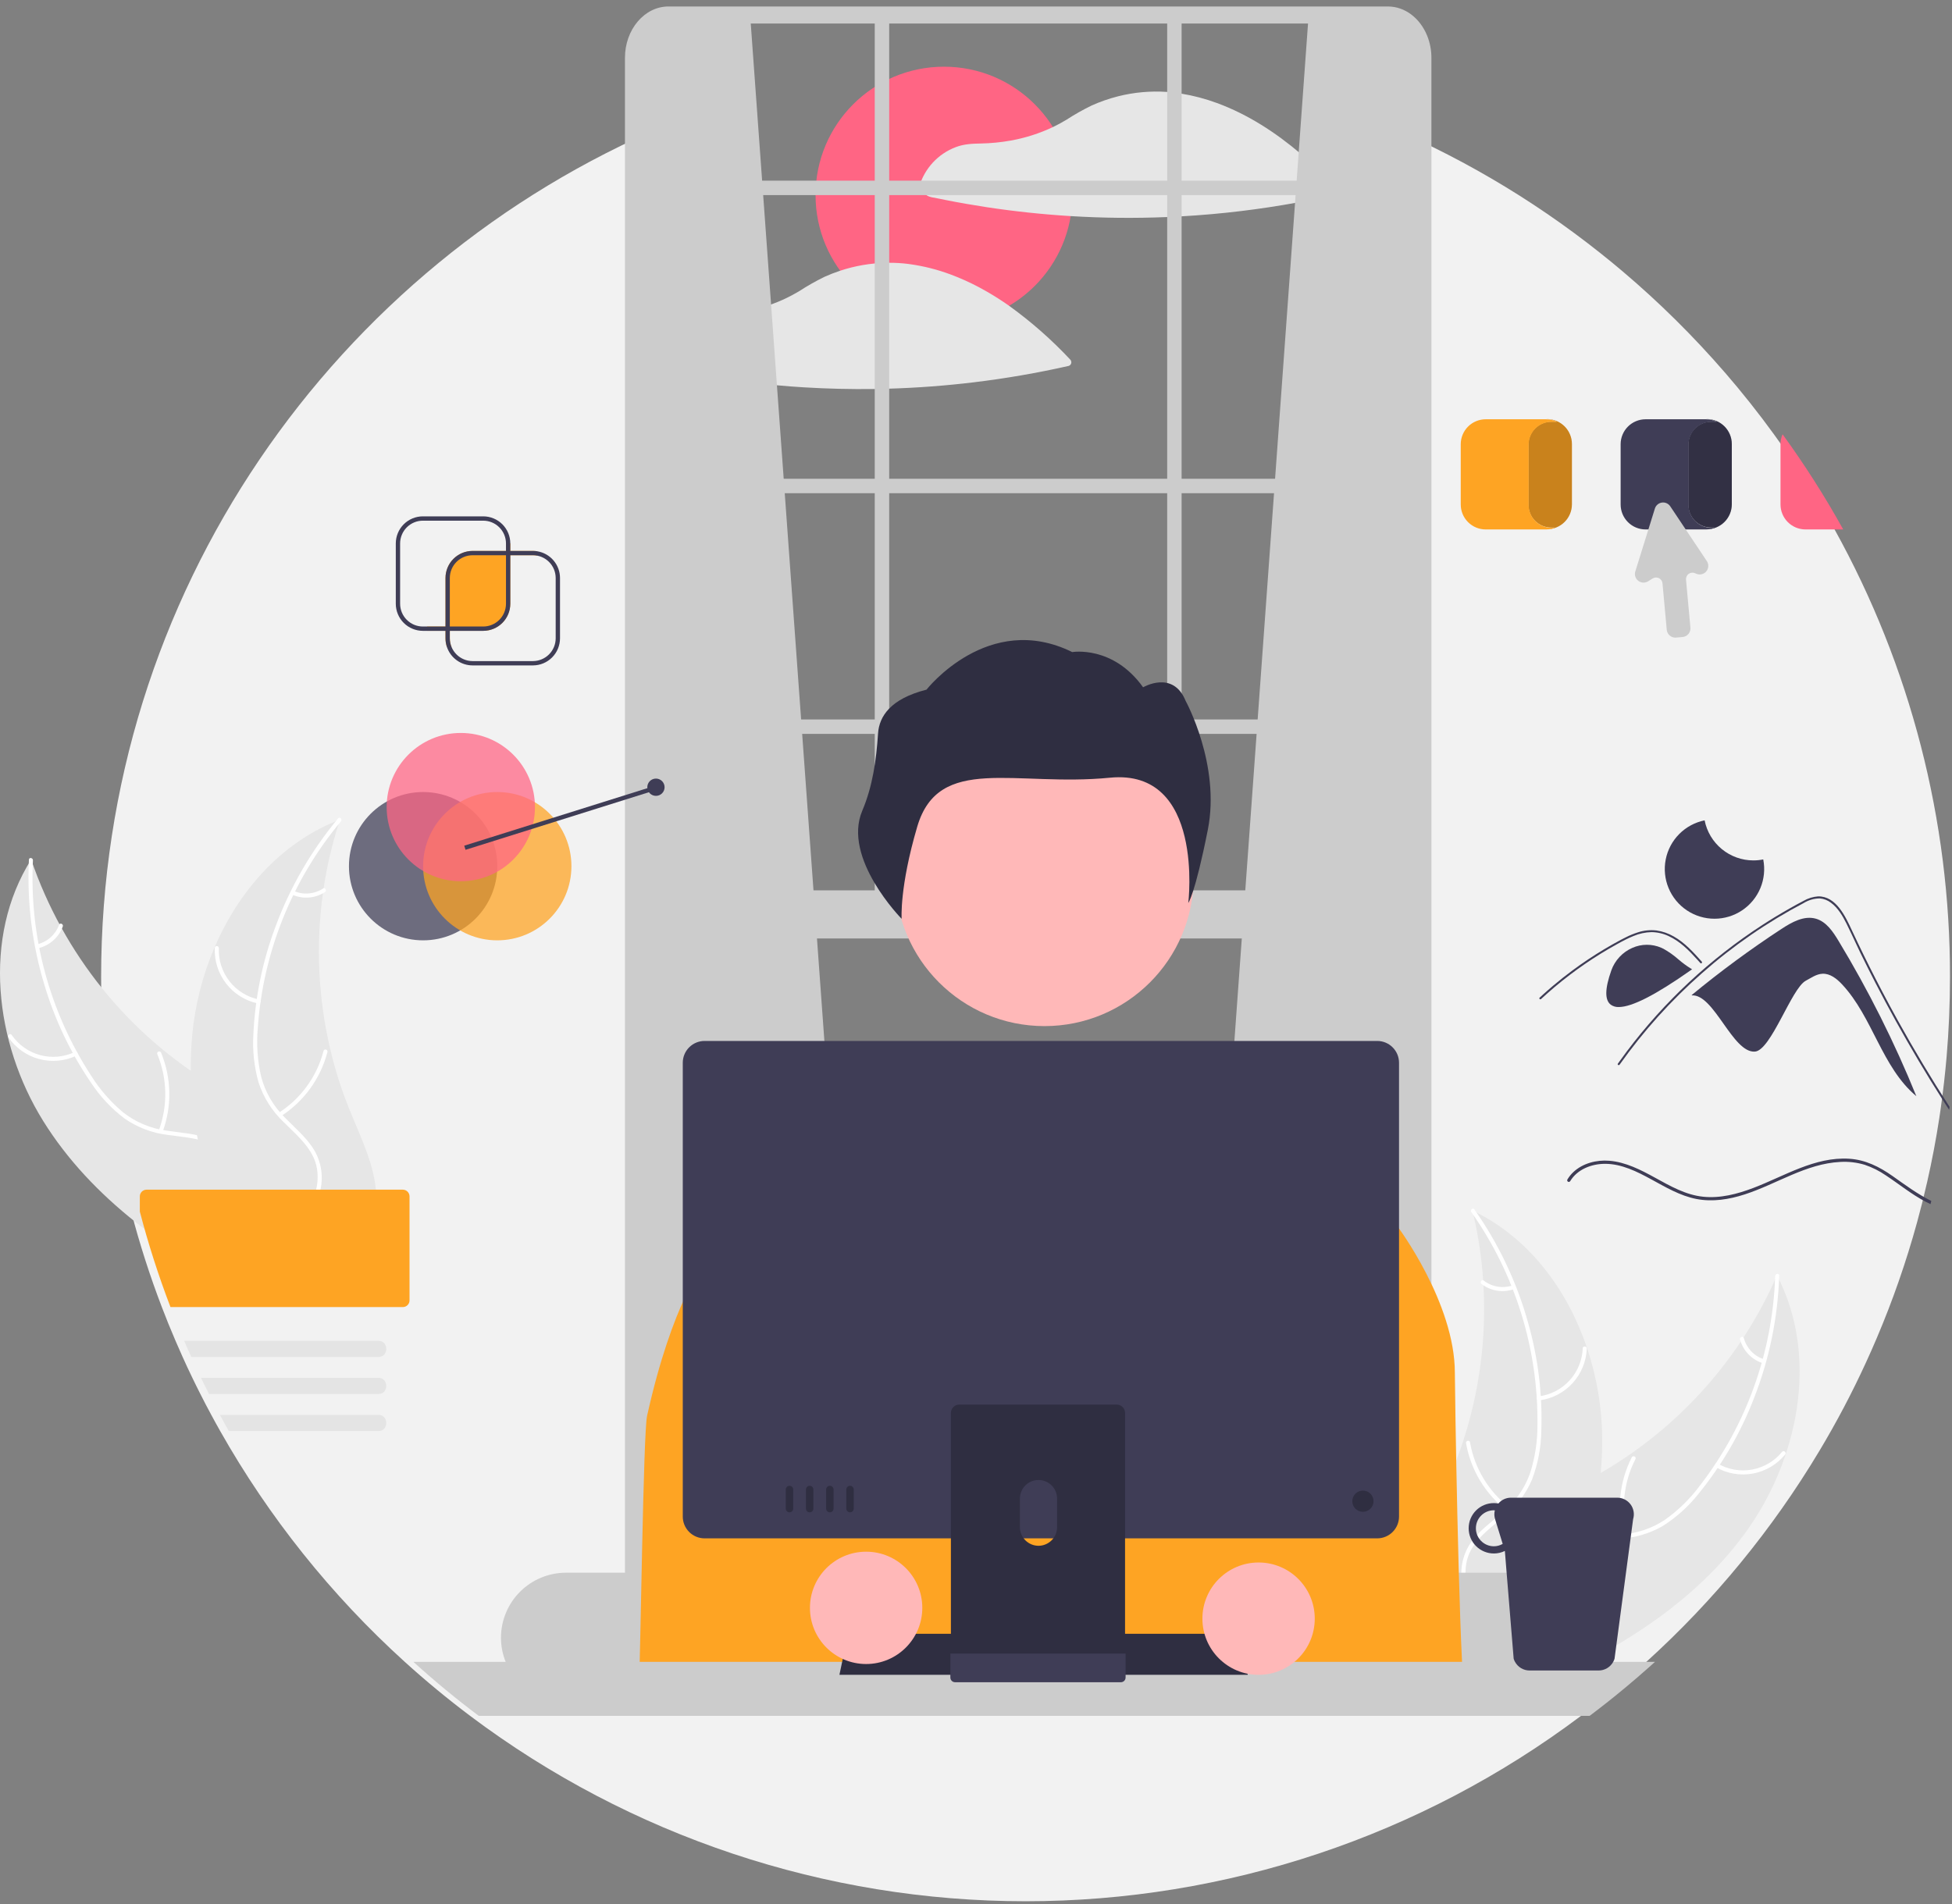 <svg xmlns="http://www.w3.org/2000/svg" width="206" height="201" viewBox="0 0 206 201" fill="none"><rect x="0" y="0" width="206" height="201" fill="#808080" stroke="none"/><g clip-path="url(#clip0_2213_25467)"><path d="M193.607 55.884C191.681 52.409 189.543 49.054 187.207 45.84C185.57 43.585 183.84 41.405 182.017 39.3H182.013C178.715 35.49 175.128 31.94 171.284 28.681C170.498 28.013 169.7 27.359 168.892 26.718C161.6 20.916 153.512 16.191 144.877 12.685L144.954 25.304L145.78 169.143H74.164L70.136 25.575L70.436 13.159C35.325 27.925 10.672 62.645 10.672 103.125C10.665 111.481 11.731 119.802 13.844 127.886C14.736 131.303 15.816 134.669 17.079 137.967C17.535 139.164 18.016 140.35 18.523 141.526C18.767 142.098 19.015 142.666 19.273 143.232C19.603 143.97 19.948 144.707 20.301 145.434C20.575 146.007 20.856 146.575 21.145 147.14C21.517 147.881 21.9 148.616 22.296 149.345C22.602 149.917 22.917 150.485 23.236 151.05C28.386 160.16 34.963 168.386 42.715 175.414C44.925 177.419 47.224 179.319 49.613 181.115C66.516 193.816 87.087 200.684 108.23 200.684C129.373 200.684 149.944 193.816 166.847 181.115C168.147 180.139 169.42 179.13 170.666 178.089C171.494 177.4 172.308 176.699 173.109 175.984C173.321 175.795 173.533 175.606 173.742 175.414C180.89 168.935 187.042 161.435 191.998 153.157C193.818 150.123 195.468 146.989 196.941 143.772C197.331 142.924 197.709 142.068 198.074 141.205C199.757 137.246 201.172 133.179 202.311 129.031C202.487 128.39 202.656 127.747 202.819 127.102V127.099C202.847 126.988 202.876 126.874 202.904 126.762C203.073 126.082 203.234 125.398 203.39 124.714V124.712C203.891 122.507 204.315 120.275 204.66 118.017C204.703 117.728 204.746 117.438 204.787 117.149C204.803 117.044 204.819 116.939 204.831 116.834V116.832C205.077 115.087 205.277 113.33 205.43 111.56C205.667 108.78 205.787 105.969 205.788 103.125C205.814 86.598 201.622 70.338 193.607 55.884Z" fill="#F2F2F2"></path><path d="M184.027 162.016C189.801 154.214 192.022 143.224 187.53 134.619C183.317 144.298 175.817 152.174 166.356 156.855C162.701 158.648 158.449 160.26 156.757 163.963C155.704 166.267 155.905 168.987 156.751 171.375C157.597 173.762 159.037 175.886 160.461 177.981L160.536 178.609C169.502 174.891 178.252 169.818 184.027 162.016Z" fill="#E6E6E6"></path><path d="M187.338 134.688C187.08 142.718 184.297 150.463 179.386 156.822C178.354 158.209 177.108 159.425 175.697 160.425C174.29 161.355 172.66 161.891 170.977 161.978C169.408 162.09 167.791 162.024 166.277 162.515C165.506 162.778 164.8 163.202 164.203 163.757C163.607 164.313 163.135 164.988 162.819 165.738C161.981 167.588 161.857 169.629 161.806 171.629C161.749 173.849 161.725 176.156 160.678 178.175C160.551 178.419 160.938 178.602 161.064 178.358C162.886 174.846 161.703 170.739 162.789 167.048C163.296 165.325 164.325 163.745 166.044 163.054C167.548 162.451 169.216 162.518 170.805 162.418C172.449 162.357 174.053 161.895 175.477 161.072C176.935 160.147 178.225 158.981 179.291 157.623C181.742 154.605 183.702 151.221 185.101 147.594C186.72 143.463 187.621 139.085 187.765 134.651C187.773 134.376 187.347 134.415 187.338 134.688Z" fill="white"></path><path d="M181.088 154.867C182.267 155.546 183.649 155.784 184.987 155.538C186.325 155.293 187.532 154.579 188.392 153.526C188.566 153.312 188.242 153.033 188.068 153.247C187.268 154.229 186.144 154.893 184.898 155.12C183.651 155.346 182.365 155.119 181.271 154.48C181.033 154.341 180.852 154.729 181.088 154.867Z" fill="white"></path><path d="M171.779 162.026C171.033 159.347 171.324 156.485 172.594 154.011C172.72 153.766 172.333 153.583 172.207 153.828C170.891 156.405 170.594 159.384 171.376 162.17C171.451 162.435 171.854 162.29 171.779 162.026Z" fill="white"></path><path d="M186.153 143.483C185.643 143.315 185.181 143.023 184.811 142.633C184.441 142.243 184.174 141.767 184.033 141.248C183.962 140.982 183.559 141.128 183.63 141.392C183.788 141.965 184.084 142.49 184.492 142.922C184.9 143.354 185.408 143.679 185.97 143.869C186.022 143.892 186.08 143.894 186.133 143.875C186.186 143.856 186.23 143.817 186.255 143.767C186.279 143.716 186.282 143.657 186.263 143.604C186.244 143.551 186.204 143.507 186.153 143.483Z" fill="white"></path><path d="M155.387 127.771C155.426 127.939 155.466 128.106 155.504 128.276C156.028 130.532 156.368 132.826 156.52 135.137C156.535 135.315 156.547 135.496 156.556 135.675C156.864 141.245 156.135 146.824 154.406 152.128C153.716 154.238 152.867 156.293 151.865 158.274C150.482 161.01 148.764 163.866 148.377 166.813C148.333 167.12 148.308 167.429 148.303 167.739L159.764 178.651C159.803 178.663 159.839 178.678 159.877 178.689L160.315 179.146C160.374 179.047 160.433 178.944 160.492 178.845C160.526 178.788 160.558 178.729 160.592 178.672C160.614 178.633 160.636 178.594 160.658 178.56C160.666 178.547 160.673 178.534 160.678 178.524C160.7 178.49 160.717 178.457 160.737 178.426C161.067 177.848 161.394 177.267 161.718 176.683C161.72 176.68 161.72 176.68 161.72 176.675C164.175 172.217 166.279 167.515 167.602 162.643C167.642 162.496 167.684 162.347 167.719 162.196C168.303 159.996 168.707 157.753 168.926 155.488C169.041 154.247 169.094 153.001 169.084 151.755C169.052 148.535 168.513 145.341 167.488 142.289C165.444 136.205 161.476 130.842 155.821 127.985C155.676 127.912 155.534 127.841 155.387 127.771Z" fill="#E6E6E6"></path><path d="M155.274 127.941C159.902 134.508 162.343 142.367 162.251 150.401C162.261 152.131 161.999 153.851 161.474 155.5C160.911 157.089 159.932 158.498 158.64 159.581C157.456 160.615 156.124 161.535 155.212 162.839C154.754 163.514 154.445 164.277 154.303 165.08C154.162 165.882 154.192 166.705 154.391 167.495C154.835 169.477 155.965 171.181 157.128 172.808C158.42 174.615 159.79 176.472 160.169 178.714C160.215 178.986 160.633 178.899 160.588 178.627C159.928 174.726 156.511 172.16 155.155 168.558C154.523 166.878 154.393 164.997 155.35 163.41C156.188 162.023 157.56 161.072 158.768 160.036C160.044 158.998 161.047 157.663 161.688 156.148C162.295 154.532 162.623 152.824 162.657 151.098C162.797 147.213 162.324 143.33 161.257 139.592C160.063 135.319 158.147 131.282 155.592 127.655C155.434 127.43 155.117 127.718 155.274 127.941Z" fill="white"></path><path d="M162.433 147.816C163.783 147.649 165.029 147.007 165.95 146.005C166.87 145.003 167.404 143.707 167.457 142.348C167.467 142.073 167.04 142.045 167.03 142.32C166.983 143.586 166.485 144.793 165.626 145.724C164.767 146.655 163.604 147.249 162.346 147.397C162.073 147.43 162.161 147.848 162.433 147.816Z" fill="white"></path><path d="M159.31 159.136C157.101 157.446 155.61 154.986 155.135 152.246C155.088 151.975 154.669 152.062 154.716 152.333C155.216 155.183 156.773 157.74 159.075 159.493C159.294 159.66 159.528 159.302 159.31 159.136Z" fill="white"></path><path d="M159.623 135.676C159.114 135.85 158.57 135.895 158.04 135.806C157.509 135.717 157.009 135.499 156.584 135.169C156.367 134.999 156.134 135.358 156.35 135.527C156.821 135.888 157.373 136.13 157.959 136.229C158.544 136.328 159.146 136.282 159.709 136.095C159.764 136.082 159.812 136.049 159.843 136.002C159.873 135.955 159.885 135.898 159.876 135.843C159.864 135.787 159.831 135.739 159.783 135.707C159.736 135.676 159.678 135.665 159.623 135.676Z" fill="white"></path><path d="M4.555 118.318C-0.567 110.072 -1.887 98.938 3.289 90.727C6.701 100.716 13.537 109.176 22.586 114.61C26.084 116.693 30.191 118.646 31.576 122.474C32.438 124.856 32.017 127.551 30.98 129.862C29.942 132.173 28.335 134.173 26.745 136.145L26.619 136.765C17.984 132.331 9.676 126.563 4.555 118.318Z" fill="#E6E6E6"></path><path d="M3.475 90.811C3.08 98.835 5.224 106.78 9.602 113.517C10.518 114.984 11.661 116.298 12.986 117.409C14.312 118.45 15.893 119.117 17.564 119.34C19.119 119.579 20.736 119.644 22.205 120.257C22.952 120.582 23.622 121.062 24.171 121.664C24.72 122.266 25.135 122.977 25.39 123.751C26.075 125.663 26.032 127.707 25.921 129.704C25.797 131.922 25.633 134.223 26.513 136.32C26.62 136.574 26.219 136.725 26.113 136.471C24.582 132.823 26.095 128.826 25.313 125.058C24.948 123.3 24.051 121.642 22.393 120.814C20.943 120.09 19.275 120.021 17.7 119.793C16.066 119.599 14.505 119.008 13.153 118.071C11.775 117.031 10.584 115.764 9.631 114.324C7.434 111.117 5.755 107.584 4.656 103.855C3.378 99.607 2.835 95.171 3.053 90.739C3.066 90.465 3.488 90.538 3.475 90.811Z" fill="white"></path><path d="M8.064 111.431C6.834 112.012 5.438 112.137 4.124 111.783C2.81 111.43 1.665 110.621 0.893 109.501C0.738 109.274 1.083 109.022 1.239 109.249C1.956 110.293 3.023 111.047 4.247 111.373C5.471 111.7 6.771 111.579 7.913 111.031C8.162 110.912 8.311 111.313 8.064 111.431Z" fill="white"></path><path d="M16.761 119.322C17.722 116.713 17.665 113.837 16.6 111.268C16.494 111.013 16.895 110.863 17 111.117C18.103 113.792 18.157 116.785 17.15 119.498C17.054 119.757 16.665 119.579 16.761 119.322Z" fill="white"></path><path d="M3.941 99.673C4.464 99.547 4.947 99.293 5.348 98.935C5.748 98.576 6.053 98.124 6.236 97.618C6.329 97.358 6.718 97.536 6.626 97.794C6.421 98.352 6.084 98.851 5.642 99.249C5.2 99.646 4.668 99.929 4.092 100.073C4.039 100.091 3.981 100.088 3.929 100.065C3.878 100.042 3.838 100 3.816 99.948C3.796 99.895 3.799 99.836 3.822 99.785C3.845 99.733 3.888 99.693 3.941 99.673Z" fill="white"></path><path d="M35.883 86.514C35.83 86.677 35.776 86.841 35.725 87.008C35.02 89.213 34.495 91.472 34.155 93.763C34.126 93.939 34.099 94.119 34.075 94.296C33.316 99.823 33.589 105.443 34.881 110.87C35.397 113.029 36.077 115.146 36.914 117.202C38.07 120.041 39.55 123.028 39.697 125.996C39.715 126.305 39.715 126.616 39.695 126.925L27.385 136.87C27.346 136.879 27.308 136.89 27.269 136.899L26.796 137.318C26.745 137.215 26.695 137.107 26.644 137.004C26.615 136.945 26.588 136.883 26.558 136.823C26.539 136.783 26.521 136.742 26.501 136.707C26.495 136.693 26.489 136.68 26.485 136.669C26.465 136.634 26.451 136.599 26.434 136.566C26.152 135.963 25.873 135.358 25.598 134.749C25.595 134.746 25.595 134.746 25.596 134.741C23.512 130.098 21.797 125.241 20.874 120.277C20.846 120.128 20.816 119.976 20.794 119.822C20.39 117.583 20.17 115.314 20.136 113.038C20.122 111.792 20.17 110.546 20.282 109.305C20.576 106.099 21.372 102.959 22.642 100C25.174 94.102 29.564 89.08 35.433 86.692C35.583 86.631 35.731 86.572 35.883 86.514Z" fill="#E6E6E6"></path><path d="M35.981 86.692C30.835 92.862 27.763 100.496 27.203 108.511C27.051 110.234 27.172 111.971 27.562 113.656C27.994 115.286 28.855 116.77 30.055 117.954C31.151 119.081 32.404 120.107 33.207 121.48C33.608 122.19 33.855 122.976 33.931 123.787C34.006 124.598 33.91 125.416 33.647 126.188C33.043 128.127 31.778 129.733 30.487 131.26C29.053 132.957 27.537 134.696 26.977 136.9C26.909 137.167 26.498 137.046 26.566 136.779C27.54 132.945 31.155 130.664 32.799 127.185C33.566 125.562 33.848 123.697 33.023 122.038C32.301 120.587 31.011 119.528 29.89 118.397C28.703 117.259 27.812 115.847 27.296 114.285C26.822 112.625 26.634 110.896 26.74 109.173C26.917 105.289 27.704 101.458 29.071 97.819C30.608 93.657 32.846 89.788 35.688 86.381C35.864 86.17 36.156 86.483 35.981 86.692Z" fill="white"></path><path d="M27.231 105.919C25.899 105.643 24.709 104.902 23.873 103.829C23.037 102.755 22.61 101.42 22.668 100.061C22.67 100.006 22.695 99.953 22.735 99.915C22.776 99.878 22.829 99.857 22.885 99.858C22.94 99.859 22.993 99.881 23.033 99.921C23.072 99.96 23.094 100.013 23.095 100.068C23.039 101.334 23.438 102.577 24.218 103.575C24.998 104.573 26.11 105.259 27.352 105.509C27.622 105.564 27.5 105.974 27.231 105.919Z" fill="white"></path><path d="M29.424 117.456C31.762 115.951 33.448 113.621 34.145 110.928C34.213 110.662 34.624 110.782 34.555 111.049C33.825 113.849 32.066 116.271 29.629 117.831C29.396 117.98 29.193 117.604 29.424 117.456Z" fill="white"></path><path d="M31.018 94.049C31.512 94.263 32.05 94.352 32.586 94.306C33.121 94.261 33.638 94.084 34.088 93.79C34.318 93.638 34.522 94.015 34.293 94.165C33.794 94.487 33.224 94.683 32.632 94.734C32.04 94.785 31.445 94.691 30.898 94.459C30.845 94.441 30.8 94.404 30.773 94.355C30.746 94.306 30.739 94.248 30.753 94.194C30.769 94.139 30.806 94.094 30.856 94.066C30.906 94.039 30.964 94.033 31.018 94.049Z" fill="white"></path><path d="M99.621 34.147C107.106 34.147 113.174 28.079 113.174 20.593C113.174 13.108 107.106 7.04 99.621 7.04C92.135 7.04 86.067 13.108 86.067 20.593C86.067 28.079 92.135 34.147 99.621 34.147Z" fill="#FF6584"></path><path d="M141.12 19.887C139.899 18.596 138.609 17.372 137.257 16.22C134.617 13.981 131.694 12.077 128.435 10.877C127.208 10.425 125.941 10.091 124.65 9.881C124.495 9.856 124.342 9.831 124.187 9.81C124.176 9.809 124.164 9.809 124.153 9.81C124.129 9.804 124.105 9.799 124.08 9.797C123.763 9.756 123.446 9.724 123.127 9.701C121.408 9.587 119.681 9.742 118.01 10.162C117.04 10.406 116.094 10.736 115.183 11.147C114.269 11.594 113.384 12.095 112.531 12.649C112.073 12.928 111.601 13.182 111.117 13.413C109.704 14.082 108.209 14.561 106.671 14.836C105.632 15.022 104.579 15.126 103.524 15.146C102.607 15.164 101.743 15.196 100.874 15.527C99.947 15.875 99.114 16.436 98.442 17.163C97.771 17.891 97.278 18.766 97.005 19.718C96.983 19.802 96.989 19.892 97.022 19.972C97.055 20.053 97.113 20.121 97.187 20.167C97.422 20.336 97.65 20.527 97.899 20.678C98.118 20.778 98.352 20.842 98.592 20.867C98.984 20.949 99.377 21.029 99.771 21.107C101.219 21.394 102.673 21.648 104.133 21.87C107.07 22.315 110.023 22.628 112.994 22.81C113.012 22.812 113.03 22.814 113.048 22.814C116.404 23.017 119.768 23.05 123.127 22.912C123.635 22.892 124.141 22.867 124.65 22.837C126.768 22.719 128.881 22.532 130.989 22.276C132.938 22.039 134.88 21.745 136.815 21.394C138.197 21.143 139.573 20.863 140.944 20.555C141.011 20.535 141.071 20.498 141.12 20.449C141.168 20.399 141.203 20.337 141.22 20.27C141.238 20.203 141.238 20.132 141.22 20.065C141.203 19.998 141.168 19.936 141.12 19.887Z" fill="#E6E6E6"></path><path d="M112.948 37.959C110.986 35.86 108.824 33.957 106.493 32.277C105.72 31.734 104.924 31.224 104.105 30.756C103.102 30.177 102.06 29.667 100.986 29.231C100.747 29.133 100.505 29.039 100.263 28.95C98.89 28.442 97.466 28.084 96.015 27.883C96.004 27.881 95.993 27.883 95.981 27.881C95.958 27.876 95.933 27.872 95.91 27.867C95.207 27.776 94.499 27.733 93.79 27.737C93.281 27.737 92.77 27.765 92.264 27.815C91.447 27.895 90.636 28.035 89.838 28.234C89.444 28.332 89.052 28.446 88.666 28.576C88.104 28.761 87.552 28.976 87.013 29.219C87.004 29.224 86.997 29.226 86.988 29.231C86.083 29.674 85.206 30.172 84.361 30.722C84.343 30.733 84.322 30.745 84.304 30.756C83.345 31.33 82.331 31.805 81.276 32.174C80.371 32.491 79.442 32.736 78.499 32.909C77.46 33.096 76.408 33.199 75.352 33.217C74.436 33.235 73.571 33.267 72.705 33.599C71.777 33.948 70.944 34.508 70.272 35.236C69.6 35.964 69.107 36.839 68.833 37.791C68.812 37.875 68.818 37.964 68.851 38.045C68.884 38.126 68.941 38.194 69.016 38.24C69.25 38.408 69.481 38.598 69.727 38.748C69.946 38.849 70.18 38.913 70.42 38.938C70.812 39.02 71.204 39.102 71.599 39.179C73.047 39.467 74.502 39.72 75.963 39.941C77.968 40.244 79.98 40.486 82.001 40.668C82.959 40.757 83.917 40.83 84.876 40.887C87.337 41.035 89.799 41.093 92.264 41.06C92.773 41.053 93.281 41.042 93.79 41.026C96.809 40.937 99.819 40.711 102.819 40.347C106.164 39.942 109.486 39.367 112.772 38.625C112.839 38.606 112.899 38.569 112.948 38.52C112.996 38.47 113.031 38.409 113.048 38.342C113.066 38.275 113.066 38.204 113.048 38.137C113.031 38.07 112.996 38.009 112.948 37.959Z" fill="#E6E6E6"></path><path d="M79.164 1.583L91.104 166.592L67.223 168.711V3.683C70.069 1.46 74.153 1.112 79.164 1.583Z" fill="#CCCCCC"></path><path d="M138.105 1.583L126.164 166.592L150.046 168.711V3.683C147.2 1.46 143.115 1.112 138.105 1.583Z" fill="#CCCCCC"></path><path d="M150.607 3.755C149.866 1.938 148.291 0.684 146.469 0.684H70.545C68.012 0.684 65.953 3.114 65.953 6.105V170.11C65.931 171.627 66.498 173.094 67.535 174.201C68.078 174.771 68.765 175.183 69.524 175.393C69.856 175.485 70.2 175.532 70.545 175.531H146.469C146.814 175.532 147.158 175.485 147.49 175.393C149.533 174.844 151.061 172.686 151.061 170.11V6.105C151.063 5.299 150.909 4.501 150.607 3.755ZM149.538 170.11C149.538 172.107 148.161 173.733 146.469 173.733H70.545C69.143 173.733 67.955 172.616 67.592 171.095C67.515 170.772 67.476 170.441 67.476 170.11V6.105C67.476 4.107 68.853 2.484 70.545 2.484H146.469C146.78 2.484 147.089 2.54 147.381 2.649C148.628 3.106 149.538 4.482 149.538 6.105V170.11Z" fill="#CCCCCC"></path><path d="M150.3 50.535H66.715V52.059H150.3V50.535Z" fill="#CCCCCC"></path><path d="M150.3 19.069H66.715V20.593H150.3V19.069Z" fill="#CCCCCC"></path><path d="M150.3 75.941H66.715V77.465H150.3V75.941Z" fill="#CCCCCC"></path><path d="M93.839 1.368H92.314V97.536H93.839V1.368Z" fill="#CCCCCC"></path><path d="M124.7 1.368H123.176V97.536H124.7V1.368Z" fill="#CCCCCC"></path><path d="M159.826 166.004H59.728C57.91 166.006 56.166 166.729 54.88 168.015C53.595 169.301 52.871 171.044 52.869 172.863C52.868 173.737 53.036 174.604 53.364 175.414C53.873 176.686 54.751 177.776 55.886 178.544C57.02 179.312 58.358 179.723 59.728 179.724H159.826C161.024 179.723 162.2 179.41 163.239 178.814C164.277 178.218 165.141 177.36 165.746 176.326C165.918 176.034 166.067 175.729 166.193 175.414C166.52 174.604 166.688 173.737 166.687 172.863C166.685 171.044 165.961 169.301 164.675 168.015C163.389 166.729 161.645 166.006 159.826 166.004Z" fill="#CCCCCC"></path><path d="M150.3 93.979H67.223V99.06H150.3V93.979Z" fill="#CCCCCC"></path><path d="M107.999 92.455H109.524C110.265 92.455 110.976 92.749 111.5 93.273C112.024 93.797 112.318 94.508 112.318 95.249H105.205C105.205 94.882 105.277 94.519 105.417 94.18C105.558 93.841 105.764 93.533 106.023 93.273C106.283 93.014 106.591 92.808 106.93 92.667C107.269 92.527 107.632 92.455 107.999 92.455Z" fill="#CCCCCC"></path><path d="M110.227 108.309C118.922 108.309 125.971 101.26 125.971 92.565C125.971 83.87 118.922 76.821 110.227 76.821C101.532 76.821 94.483 83.87 94.483 92.565C94.483 101.26 101.532 108.309 110.227 108.309Z" fill="#FFB8B8"></path><path d="M92.664 77.419C92.783 75.611 93.978 73.76 97.777 72.794C97.777 72.794 104.296 64.457 113.156 68.829C113.156 68.829 117.45 68.09 120.635 72.546C120.635 72.546 123.793 70.684 125.125 73.985C125.125 73.985 128.828 80.718 127.465 87.585C126.101 94.453 125.403 95.31 125.403 95.31C125.403 95.31 127.141 81.104 117.132 82.089C107.123 83.074 99.064 79.554 96.798 87.261C94.915 93.661 95.153 96.984 95.153 96.984C95.153 96.984 88.859 90.6 90.999 85.573C92.093 83.002 92.48 80.207 92.664 77.419Z" fill="#2F2E41"></path><path d="M67.412 178.607H154.498C153.916 171.964 153.535 146.571 153.535 144.9C153.535 137.528 147.504 129.484 147.504 129.484L145.345 128.291L127.315 122.666L122.649 116.605C122.16 115.968 121.531 115.454 120.81 115.102C120.089 114.75 119.296 114.57 118.494 114.576L103.754 114.686C102.457 114.696 101.211 115.19 100.259 116.072L91.132 124.539L77.746 130.931L77.723 130.908L77.583 131.012L75.596 132.443L74.318 133.366C74.318 133.366 70.966 137.389 68.287 149.452C67.884 151.266 67.601 174.754 67.412 178.607Z" fill="#FEA423"></path><path d="M174.654 175.415C174.445 175.606 174.232 175.795 174.02 175.985C173.218 176.698 172.404 177.4 171.578 178.089C170.331 179.129 169.058 180.138 167.759 181.115H50.525C48.138 179.323 45.839 177.423 43.627 175.415H174.654Z" fill="#CCCCCC"></path><path d="M131.682 176.782H88.586L89.498 172.45H130.77L131.682 176.782Z" fill="#2F2E41"></path><path d="M170.671 158.085H159.457C159.204 158.084 158.953 158.139 158.724 158.245C158.494 158.352 158.291 158.507 158.127 158.701C157.971 158.67 157.812 158.655 157.653 158.655C157.304 158.655 156.958 158.723 156.634 158.857C156.311 158.99 156.018 159.186 155.771 159.433C155.523 159.68 155.327 159.974 155.193 160.296C155.06 160.619 154.991 160.965 154.991 161.315C154.991 161.664 155.06 162.01 155.193 162.333C155.327 162.656 155.523 162.95 155.771 163.197C156.018 163.444 156.311 163.639 156.634 163.773C156.958 163.907 157.304 163.975 157.653 163.975C158.055 163.975 158.451 163.883 158.812 163.706L158.998 166.004L159.742 175.088C159.777 175.202 159.825 175.311 159.883 175.414C160.033 175.69 160.255 175.921 160.525 176.081C160.795 176.242 161.104 176.326 161.418 176.327H168.71C169.024 176.326 169.333 176.241 169.603 176.081C169.873 175.92 170.096 175.69 170.247 175.414C170.304 175.311 170.35 175.201 170.386 175.088L172.347 160.354C172.427 160.092 172.445 159.814 172.399 159.544C172.353 159.273 172.244 159.017 172.081 158.797C171.918 158.576 171.706 158.397 171.461 158.273C171.216 158.149 170.945 158.085 170.671 158.085ZM157.653 163.215C157.149 163.215 156.667 163.014 156.311 162.658C155.955 162.302 155.755 161.819 155.755 161.315C155.755 160.811 155.955 160.328 156.311 159.972C156.667 159.615 157.149 159.415 157.653 159.414C157.687 159.414 157.719 159.423 157.753 159.426C157.678 159.732 157.688 160.053 157.781 160.354L158.583 162.962C158.301 163.127 157.98 163.214 157.653 163.215Z" fill="#3F3D56"></path><path d="M145.342 109.875H74.355C73.746 109.876 73.161 110.119 72.73 110.55C72.298 110.981 72.056 111.566 72.055 112.176V160.078C72.055 160.688 72.298 161.273 72.729 161.704C73.16 162.136 73.745 162.378 74.355 162.379H145.342C145.952 162.378 146.537 162.136 146.969 161.704C147.4 161.273 147.643 160.688 147.643 160.078V112.176C147.642 111.566 147.4 110.981 146.968 110.55C146.537 110.119 145.952 109.876 145.342 109.875Z" fill="#3F3D56"></path><path d="M117.843 148.257H101.237C101.002 148.258 100.776 148.351 100.611 148.518C100.445 148.684 100.352 148.909 100.352 149.144V175.378H118.73V149.144C118.73 149.028 118.707 148.912 118.663 148.805C118.618 148.697 118.553 148.599 118.471 148.517C118.388 148.435 118.29 148.369 118.183 148.325C118.075 148.28 117.96 148.257 117.843 148.257ZM109.596 163.163C109.076 163.161 108.579 162.953 108.212 162.586C107.845 162.219 107.637 161.721 107.635 161.202V158.176C107.635 157.656 107.842 157.158 108.21 156.791C108.578 156.424 109.076 156.217 109.596 156.217C110.115 156.217 110.614 156.424 110.982 156.791C111.349 157.158 111.556 157.656 111.557 158.176V161.202C111.554 161.721 111.347 162.219 110.98 162.586C110.612 162.953 110.115 163.161 109.596 163.163Z" fill="#2F2E41"></path><path d="M100.295 174.539V177.07C100.295 177.201 100.347 177.327 100.44 177.42C100.533 177.512 100.659 177.565 100.79 177.565H118.293C118.424 177.564 118.549 177.512 118.642 177.419C118.734 177.327 118.787 177.201 118.787 177.07V174.539H100.295Z" fill="#3F3D56"></path><path d="M143.833 159.577C144.452 159.577 144.954 159.076 144.954 158.457C144.954 157.838 144.452 157.336 143.833 157.336C143.214 157.336 142.712 157.838 142.712 158.457C142.712 159.076 143.214 159.577 143.833 159.577Z" fill="#2F2E41"></path><path d="M83.317 156.831C83.265 156.831 83.214 156.841 83.166 156.861C83.119 156.881 83.076 156.91 83.039 156.946C83.003 156.982 82.974 157.026 82.954 157.073C82.934 157.121 82.924 157.172 82.924 157.223V159.241C82.925 159.345 82.966 159.445 83.04 159.518C83.113 159.591 83.213 159.632 83.317 159.632C83.42 159.632 83.52 159.591 83.594 159.518C83.667 159.445 83.708 159.345 83.709 159.241V157.223C83.709 157.172 83.699 157.121 83.679 157.073C83.659 157.026 83.63 156.982 83.594 156.946C83.557 156.91 83.514 156.881 83.467 156.861C83.419 156.841 83.368 156.831 83.317 156.831Z" fill="#2F2E41"></path><path d="M85.446 156.831C85.395 156.831 85.344 156.841 85.296 156.861C85.249 156.881 85.206 156.91 85.169 156.946C85.133 156.982 85.104 157.026 85.084 157.073C85.064 157.121 85.054 157.172 85.054 157.223V159.241C85.054 159.345 85.096 159.445 85.169 159.519C85.243 159.592 85.342 159.633 85.446 159.633C85.55 159.633 85.65 159.592 85.724 159.519C85.797 159.445 85.839 159.345 85.839 159.241V157.223C85.839 157.172 85.828 157.121 85.809 157.073C85.789 157.026 85.76 156.982 85.724 156.946C85.687 156.91 85.644 156.881 85.597 156.861C85.549 156.841 85.498 156.831 85.446 156.831Z" fill="#2F2E41"></path><path d="M87.576 156.831C87.525 156.831 87.474 156.841 87.426 156.861C87.378 156.881 87.335 156.91 87.299 156.946C87.262 156.982 87.233 157.026 87.214 157.073C87.194 157.121 87.184 157.172 87.184 157.223V159.241C87.184 159.345 87.225 159.445 87.299 159.518C87.373 159.591 87.472 159.632 87.576 159.632C87.68 159.632 87.779 159.591 87.853 159.518C87.927 159.445 87.968 159.345 87.968 159.241V157.223C87.968 157.172 87.958 157.121 87.938 157.073C87.919 157.026 87.89 156.982 87.853 156.946C87.817 156.91 87.774 156.881 87.726 156.861C87.678 156.841 87.627 156.831 87.576 156.831Z" fill="#2F2E41"></path><path d="M89.706 156.831C89.654 156.831 89.603 156.841 89.556 156.861C89.508 156.881 89.465 156.91 89.428 156.946C89.392 156.982 89.363 157.026 89.343 157.073C89.324 157.121 89.314 157.172 89.314 157.223V159.241C89.314 159.345 89.355 159.445 89.429 159.518C89.502 159.591 89.602 159.632 89.706 159.632C89.809 159.632 89.909 159.591 89.983 159.518C90.056 159.445 90.098 159.345 90.098 159.241V157.223C90.098 157.172 90.088 157.121 90.068 157.073C90.048 157.026 90.019 156.982 89.983 156.946C89.947 156.91 89.903 156.881 89.856 156.861C89.808 156.841 89.757 156.831 89.706 156.831Z" fill="#2F2E41"></path><path d="M91.405 175.643C94.679 175.643 97.333 172.988 97.333 169.714C97.333 166.44 94.679 163.786 91.405 163.786C88.131 163.786 85.476 166.44 85.476 169.714C85.476 172.988 88.131 175.643 91.405 175.643Z" fill="#FFB8B8"></path><path d="M132.822 176.783C136.096 176.783 138.75 174.129 138.75 170.854C138.75 167.58 136.096 164.926 132.822 164.926C129.548 164.926 126.893 167.58 126.893 170.854C126.893 174.129 129.548 176.783 132.822 176.783Z" fill="#FFB8B8"></path><path d="M194.015 99.295C193.429 98.326 192.735 97.292 191.648 96.975C190.389 96.609 189.095 97.337 187.998 98.055C184.718 100.203 181.558 102.531 178.534 105.028L178.538 105.066C180.892 104.903 182.845 111.163 185.199 111C186.9 110.883 189.06 104.328 190.563 103.523C191.133 103.218 191.689 102.81 192.335 102.782C193.138 102.746 193.839 103.307 194.389 103.893C197.643 107.359 198.585 112.659 202.237 115.704C199.934 110.026 197.185 104.539 194.015 99.295Z" fill="#3F3D56"></path><path d="M200.279 107.713C201.996 110.814 203.817 113.854 205.743 116.831V116.834C205.731 116.939 205.715 117.044 205.699 117.148C205.467 116.793 205.236 116.436 205.008 116.077C203.28 113.366 201.638 110.603 200.081 107.788C199.342 106.45 198.622 105.101 197.919 103.741C197.377 102.687 196.845 101.628 196.325 100.562C196.177 100.257 196.034 99.951 195.89 99.643C195.552 98.923 195.22 98.198 194.864 97.486C194.458 96.675 193.963 95.826 193.218 95.281C192.878 95.023 192.473 94.866 192.048 94.83C191.449 94.834 190.863 95.001 190.354 95.316C186.496 97.343 182.896 99.826 179.63 102.71C176.36 105.583 173.436 108.829 170.919 112.381C170.842 112.49 170.66 112.385 170.737 112.273C171.045 111.84 171.355 111.414 171.674 110.99C175.631 105.728 180.482 101.204 186.005 97.623C186.933 97.021 187.88 96.447 188.844 95.902C189.33 95.626 189.818 95.354 190.315 95.099C190.791 94.82 191.324 94.655 191.874 94.615C193.767 94.586 194.748 96.729 195.42 98.17C195.63 98.624 195.844 99.077 196.061 99.529C196.879 101.24 197.73 102.936 198.612 104.619C199.155 105.656 199.711 106.688 200.279 107.713Z" fill="#3F3D56"></path><path d="M179.444 101.652C179.334 101.529 179.225 101.407 179.114 101.284C178.241 100.319 177.305 99.365 176.107 98.812C175.536 98.54 174.912 98.396 174.279 98.389C173.626 98.406 172.983 98.547 172.382 98.802C172.096 98.917 171.816 99.046 171.541 99.184C171.227 99.342 170.918 99.511 170.611 99.681C170.034 100.001 169.464 100.334 168.902 100.681C167.784 101.372 166.7 102.116 165.652 102.913C165.109 103.326 164.576 103.753 164.055 104.193C163.571 104.602 163.096 105.022 162.631 105.453C162.532 105.545 162.383 105.396 162.483 105.304C162.605 105.19 162.729 105.077 162.853 104.965C163.203 104.648 163.559 104.338 163.92 104.033C164.579 103.477 165.255 102.943 165.948 102.43C167.026 101.632 168.141 100.887 169.293 100.197C169.868 99.853 170.452 99.523 171.043 99.207C171.222 99.112 171.403 99.019 171.585 98.931C172 98.721 172.431 98.546 172.874 98.406C173.501 98.203 174.165 98.138 174.82 98.215C175.452 98.307 176.061 98.518 176.615 98.836C177.792 99.494 178.704 100.51 179.592 101.503C179.682 101.604 179.534 101.753 179.444 101.652Z" fill="#3F3D56"></path><path d="M170.835 106.295C170.536 106.31 170.24 106.225 169.994 106.054C169.343 105.561 169.36 104.376 170.046 102.432C170.233 101.906 170.526 101.423 170.907 101.014C171.287 100.605 171.748 100.278 172.26 100.054C172.739 99.839 173.258 99.727 173.783 99.724C174.309 99.721 174.829 99.827 175.311 100.035C175.395 100.072 175.478 100.111 175.56 100.153C176.118 100.466 176.641 100.837 177.12 101.26C177.528 101.614 177.962 101.935 178.42 102.22L178.572 102.31L178.428 102.412C174.734 105.012 172.23 106.295 170.835 106.295Z" fill="#3F3D56"></path><path d="M185.038 90.819C183.824 90.819 182.647 90.397 181.709 89.626C180.77 88.855 180.129 87.782 179.893 86.59C178.878 86.796 177.946 87.298 177.215 88.032C176.485 88.767 175.988 89.702 175.788 90.719C175.588 91.735 175.694 92.788 176.092 93.745C176.49 94.702 177.162 95.519 178.024 96.094C178.886 96.669 179.9 96.975 180.936 96.975C181.972 96.975 182.985 96.668 183.846 96.092C184.708 95.517 185.38 94.699 185.778 93.742C186.175 92.785 186.28 91.732 186.079 90.715C185.737 90.784 185.388 90.819 185.038 90.819Z" fill="#3F3D56"></path><path opacity="0.74" d="M44.652 99.256C48.974 99.256 52.478 95.752 52.478 91.43C52.478 87.107 48.974 83.603 44.652 83.603C40.33 83.603 36.826 87.107 36.826 91.43C36.826 95.752 40.33 99.256 44.652 99.256Z" fill="#3F3D56"></path><path opacity="0.74" d="M52.478 99.256C56.8 99.256 60.304 95.752 60.304 91.43C60.304 87.107 56.8 83.603 52.478 83.603C48.156 83.603 44.652 87.107 44.652 91.43C44.652 95.752 48.156 99.256 52.478 99.256Z" fill="#FEA423"></path><path opacity="0.74" d="M48.631 93.019C52.953 93.019 56.457 89.515 56.457 85.192C56.457 80.87 52.953 77.366 48.631 77.366C44.309 77.366 40.805 80.87 40.805 85.192C40.805 89.515 44.309 93.019 48.631 93.019Z" fill="#FF6584"></path><path d="M69.096 82.95L48.993 89.265L49.13 89.7L69.233 83.385L69.096 82.95Z" fill="#3F3D56"></path><path d="M69.224 84.006C69.728 84.006 70.136 83.598 70.136 83.094C70.136 82.591 69.728 82.182 69.224 82.182C68.72 82.182 68.312 82.591 68.312 83.094C68.312 83.598 68.72 84.006 69.224 84.006Z" fill="#3F3D56"></path><path d="M199.727 124.135C201.064 125.077 202.347 126.037 203.816 126.762C203.789 126.874 203.759 126.988 203.732 127.099C203.551 127.015 203.376 126.926 203.2 126.835C201.711 126.055 200.43 124.995 199.032 124.074C198.339 123.595 197.582 123.215 196.784 122.947C195.951 122.697 195.082 122.595 194.214 122.646C190.595 122.824 187.494 124.983 184.131 126.071C182.485 126.605 180.733 126.89 179.016 126.554C177.299 126.219 175.774 125.307 174.258 124.482C172.762 123.665 171.132 122.845 169.385 122.845C167.962 122.847 166.466 123.417 165.705 124.676C165.681 124.713 165.644 124.74 165.6 124.751C165.557 124.761 165.512 124.754 165.473 124.732C165.435 124.709 165.407 124.673 165.395 124.63C165.384 124.587 165.389 124.541 165.411 124.502C165.581 124.215 165.79 123.954 166.033 123.725C167.027 122.783 168.489 122.411 169.832 122.521C171.569 122.662 173.154 123.483 174.657 124.308C176.251 125.184 177.883 126.126 179.726 126.317C181.545 126.509 183.347 126.032 185.034 125.392C188.301 124.149 191.526 122.078 195.16 122.309C196.875 122.418 198.343 123.162 199.727 124.135Z" fill="#3F3D56"></path><path d="M56.704 58.189V58.652C56.551 58.622 56.395 58.607 56.239 58.607H53.854V63.728C53.854 64.486 53.552 65.213 53.016 65.749C52.48 66.285 51.753 66.587 50.995 66.587H47.47V67.376C47.47 67.692 47.532 68.006 47.654 68.297H47.166C47.064 68.001 47.013 67.69 47.014 67.376V66.587H45.075V66.131H47.014V61.01C47.014 60.252 47.315 59.525 47.852 58.989C48.388 58.452 49.115 58.151 49.873 58.151H53.398V57.352H53.854V58.151H56.239C56.395 58.151 56.551 58.164 56.704 58.189Z" fill="#FEA423"></path><path d="M50.995 54.502H44.628C43.87 54.503 43.143 54.804 42.607 55.34C42.071 55.877 41.77 56.604 41.769 57.362V63.728C41.77 64.486 42.071 65.213 42.607 65.749C43.143 66.286 43.87 66.587 44.628 66.588H50.995C51.753 66.587 52.48 66.286 53.016 65.749C53.552 65.213 53.854 64.486 53.854 63.728V57.353C53.851 56.596 53.549 55.871 53.013 55.337C52.477 54.803 51.751 54.503 50.995 54.502ZM53.398 63.728C53.397 64.365 53.144 64.976 52.693 65.427C52.243 65.877 51.632 66.131 50.995 66.131H44.628C43.991 66.131 43.38 65.877 42.93 65.427C42.479 64.976 42.226 64.365 42.225 63.728V57.362C42.226 56.725 42.479 56.114 42.93 55.663C43.38 55.213 43.991 54.959 44.628 54.959H50.995C51.63 54.959 52.24 55.211 52.69 55.66C53.14 56.109 53.395 56.717 53.398 57.353V63.728Z" fill="#3F3D56"></path><path d="M47.014 66.132V66.588H47.47V66.132H47.014ZM47.014 66.132V66.588H47.47V66.132H47.014ZM56.705 58.19C56.551 58.164 56.395 58.151 56.239 58.151H49.873C49.115 58.151 48.388 58.453 47.852 58.989C47.316 59.525 47.014 60.252 47.014 61.01V67.377C47.013 67.69 47.065 68.001 47.166 68.298C47.359 68.863 47.723 69.354 48.209 69.701C48.694 70.049 49.276 70.236 49.873 70.236H56.239C56.998 70.236 57.725 69.934 58.261 69.398C58.797 68.862 59.098 68.135 59.099 67.377V61.01C59.099 60.333 58.858 59.677 58.419 59.161C57.981 58.644 57.373 58.3 56.705 58.19ZM58.643 67.377C58.642 68.014 58.388 68.624 57.938 69.075C57.487 69.525 56.877 69.779 56.239 69.78H49.873C49.236 69.779 48.625 69.525 48.175 69.075C47.724 68.624 47.471 68.014 47.47 67.377V61.01C47.471 60.373 47.724 59.762 48.175 59.312C48.625 58.861 49.236 58.608 49.873 58.607H56.239C56.877 58.607 57.488 58.86 57.938 59.311C58.389 59.762 58.642 60.373 58.643 61.01V67.377ZM47.014 66.132V66.588H47.47V66.132H47.014Z" fill="#3F3D56"></path><path d="M42.51 125.574H15.467C15.279 125.574 15.098 125.649 14.965 125.781C14.832 125.914 14.756 126.095 14.756 126.283V127.886C15.648 131.303 16.728 134.668 17.991 137.967H42.51C42.603 137.967 42.696 137.948 42.782 137.913C42.868 137.877 42.946 137.825 43.012 137.759C43.078 137.693 43.13 137.615 43.166 137.529C43.201 137.443 43.219 137.351 43.219 137.257V126.283C43.219 126.095 43.144 125.915 43.011 125.782C42.878 125.649 42.698 125.574 42.51 125.574Z" fill="#FEA423"></path><path d="M39.934 141.526H19.435C19.679 142.098 19.927 142.666 20.185 143.232H39.934C41.046 143.248 41.035 141.51 39.934 141.526Z" fill="#E4E4E4"></path><path d="M39.934 145.435H21.213C21.487 146.007 21.768 146.576 22.057 147.14H39.934C41.046 147.156 41.035 145.421 39.934 145.435Z" fill="#E4E4E4"></path><path d="M39.934 149.345H23.208C23.514 149.917 23.828 150.485 24.148 151.05H39.934C41.046 151.066 41.035 149.329 39.934 149.345Z" fill="#E4E4E4"></path><path d="M180.132 44.236H180.002C180.406 44.236 180.805 44.331 181.167 44.511H180.576C179.938 44.512 179.328 44.766 178.877 45.216C178.427 45.667 178.173 46.277 178.172 46.915V53.281C178.173 53.918 178.427 54.529 178.877 54.98C179.328 55.43 179.938 55.684 180.576 55.684H180.953C180.65 55.803 180.327 55.864 180.002 55.865H180.132C180.829 55.864 181.498 55.587 181.991 55.093C182.485 54.6 182.762 53.931 182.763 53.234V46.867C182.762 46.169 182.485 45.501 181.991 45.007C181.498 44.514 180.829 44.237 180.132 44.236Z" fill="#3F3D56"></path><path opacity="0.21" d="M180.132 44.236H180.002C180.406 44.236 180.805 44.331 181.167 44.511H180.576C179.938 44.512 179.328 44.766 178.877 45.216C178.427 45.667 178.173 46.277 178.172 46.915V53.281C178.173 53.918 178.427 54.529 178.877 54.98C179.328 55.43 179.938 55.684 180.576 55.684H180.953C180.65 55.803 180.327 55.864 180.002 55.865H180.132C180.829 55.864 181.498 55.587 181.991 55.093C182.485 54.6 182.762 53.931 182.763 53.234V46.867C182.762 46.169 182.485 45.501 181.991 45.007C181.498 44.514 180.829 44.237 180.132 44.236Z" fill="black"></path><path d="M163.258 44.236H163.128C163.533 44.236 163.932 44.331 164.293 44.511H163.702C163.065 44.512 162.454 44.766 162.004 45.216C161.553 45.667 161.3 46.277 161.299 46.915V53.281C161.3 53.918 161.553 54.529 162.004 54.98C162.454 55.43 163.065 55.684 163.702 55.684H164.079C163.776 55.803 163.454 55.864 163.128 55.865H163.258C163.956 55.864 164.625 55.587 165.118 55.093C165.611 54.6 165.889 53.931 165.889 53.234V46.867C165.889 46.169 165.611 45.501 165.118 45.007C164.625 44.514 163.956 44.237 163.258 44.236Z" fill="#FEA423"></path><path opacity="0.21" d="M163.258 44.236H163.128C163.533 44.236 163.932 44.331 164.293 44.511H163.702C163.065 44.512 162.454 44.766 162.004 45.216C161.553 45.667 161.3 46.277 161.299 46.915V53.281C161.3 53.918 161.553 54.529 162.004 54.98C162.454 55.43 163.065 55.684 163.702 55.684H164.079C163.776 55.803 163.454 55.864 163.128 55.865H163.258C163.956 55.864 164.625 55.587 165.118 55.093C165.611 54.6 165.889 53.931 165.889 53.234V46.867C165.889 46.169 165.611 45.501 165.118 45.007C164.625 44.514 163.956 44.237 163.258 44.236Z" fill="black"></path><path d="M163.727 55.704C163.09 55.704 162.479 55.45 162.029 55C161.578 54.549 161.325 53.938 161.324 53.301V46.935C161.325 46.297 161.578 45.687 162.029 45.236C162.479 44.785 163.09 44.532 163.727 44.531H164.319C163.957 44.35 163.558 44.256 163.154 44.256H156.787C156.09 44.257 155.421 44.534 154.928 45.027C154.434 45.521 154.157 46.19 154.156 46.887V53.254C154.157 53.951 154.434 54.62 154.928 55.113C155.421 55.607 156.09 55.884 156.787 55.885H163.154C163.479 55.884 163.802 55.823 164.104 55.704L163.727 55.704Z" fill="#FEA423"></path><path d="M180.601 55.704C179.964 55.704 179.353 55.45 178.902 55C178.452 54.549 178.198 53.938 178.198 53.301V46.935C178.198 46.297 178.452 45.687 178.902 45.236C179.353 44.785 179.964 44.532 180.601 44.531H181.192C180.831 44.35 180.432 44.256 180.027 44.256H173.661C172.963 44.257 172.294 44.534 171.801 45.027C171.308 45.521 171.03 46.19 171.03 46.887V53.254C171.03 53.951 171.308 54.62 171.801 55.113C172.294 55.607 172.963 55.884 173.661 55.885H180.027C180.353 55.884 180.675 55.823 180.978 55.704L180.601 55.704Z" fill="#3F3D56"></path><path d="M188.119 45.84C190.455 49.054 192.593 52.409 194.519 55.884H190.534C189.836 55.883 189.167 55.605 188.674 55.112C188.181 54.619 187.903 53.95 187.902 53.253V46.886C187.902 46.526 187.976 46.17 188.119 45.84Z" fill="#FF6584"></path><path d="M180.127 59.225L177.897 55.885L176.266 53.442C176.171 53.3 176.038 53.187 175.881 53.117C175.725 53.047 175.551 53.023 175.382 53.048C175.212 53.072 175.053 53.145 174.922 53.256C174.792 53.367 174.696 53.514 174.645 53.677L173.959 55.885L172.577 60.319C172.523 60.496 172.523 60.685 172.579 60.862C172.635 61.038 172.743 61.193 172.889 61.306C173.035 61.42 173.212 61.486 173.397 61.495C173.582 61.505 173.765 61.459 173.922 61.361L174.413 61.058C174.511 60.997 174.624 60.963 174.74 60.958C174.856 60.953 174.971 60.977 175.074 61.029C175.178 61.081 175.267 61.158 175.332 61.254C175.398 61.35 175.437 61.46 175.448 61.576L175.897 66.478C175.918 66.704 176.022 66.913 176.189 67.065C176.356 67.218 176.574 67.303 176.8 67.304C176.827 67.304 176.855 67.301 176.884 67.299L177.573 67.238C177.692 67.227 177.807 67.193 177.913 67.137C178.018 67.082 178.112 67.006 178.188 66.914C178.265 66.823 178.322 66.717 178.357 66.603C178.393 66.489 178.405 66.369 178.394 66.25L177.931 61.188C177.92 61.069 177.941 60.95 177.991 60.841C178.041 60.733 178.118 60.639 178.216 60.571C178.313 60.502 178.427 60.46 178.546 60.449C178.665 60.438 178.785 60.459 178.893 60.509L178.994 60.554C179.173 60.637 179.375 60.659 179.568 60.616C179.761 60.574 179.935 60.469 180.064 60.319C180.192 60.168 180.268 59.98 180.279 59.782C180.29 59.585 180.237 59.389 180.127 59.225Z" fill="#CCCCCC"></path></g><defs><clipPath id="clip0_2213_25467"><rect width="205.788" height="200" fill="white" transform="translate(0 0.684)"></rect></clipPath></defs></svg>